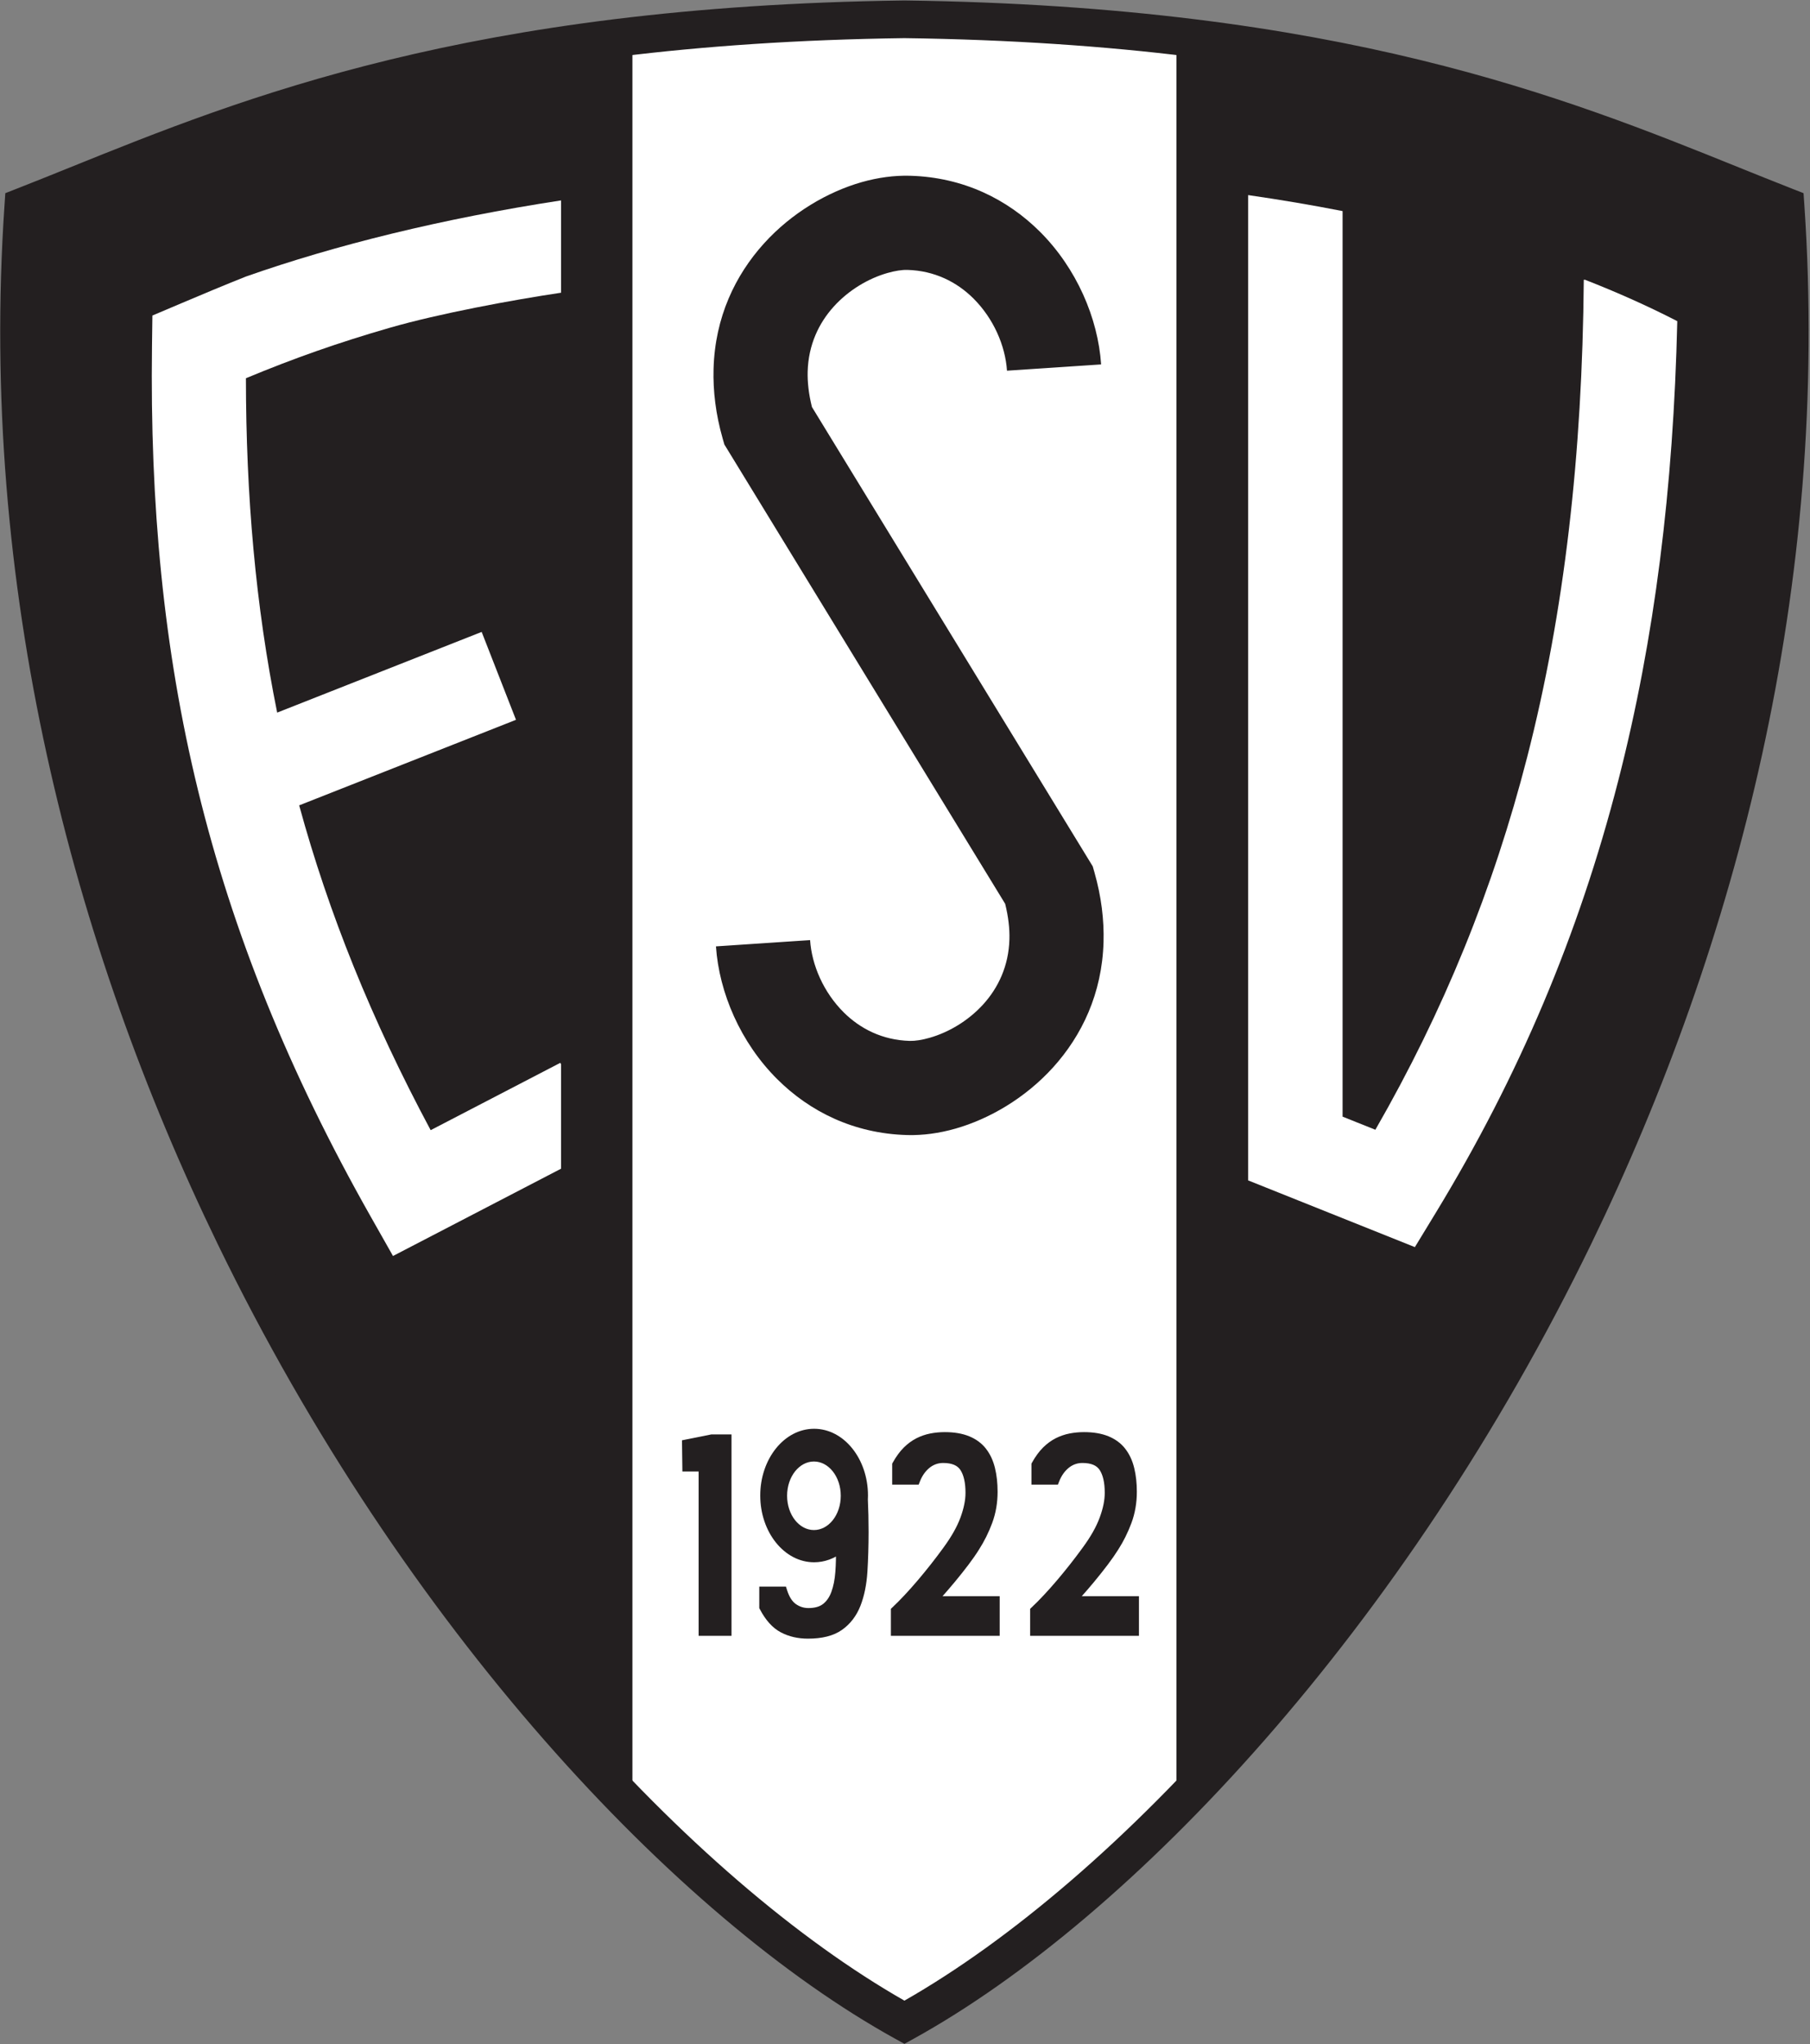 <?xml version="1.0" encoding="UTF-8"?>
<svg xmlns="http://www.w3.org/2000/svg" xmlns:xlink="http://www.w3.org/1999/xlink" width="543pt" height="613pt" viewBox="0 0 543 613" version="1.1">
<rect x="0" y="0" width="543" height="613" fill="#808080" stroke="none"/>
<g id="surface1">
<path style=" stroke:none;fill-rule:evenodd;fill:rgb(13.699%,12.199%,12.5%);fill-opacity:1;" d="M 271.328 606.43 C 155.617 542.516 -10.492 319.004 6.996 61.891 C 60.906 40.789 128.02 7.688 271.328 5.789 C 414.641 7.688 481.75 40.789 535.66 61.891 C 553.148 319.004 387.039 542.516 271.328 606.43 "/>
<path style=" stroke:none;fill-rule:evenodd;fill:rgb(100%,100%,100%);fill-opacity:1;" d="M 271.328 606.43 C 245.746 592.301 217.707 570.359 189.727 541.992 L 189.727 10.812 C 213.895 8.008 240.887 6.191 271.328 5.789 C 301.77 6.191 328.762 8.008 352.93 10.812 L 352.93 541.992 C 324.949 570.359 296.906 592.301 271.328 606.43 "/>
<path style=" stroke:none;fill-rule:nonzero;fill:rgb(13.699%,12.199%,12.5%);fill-opacity:1;" d="M 268.605 611.391 C 202.863 575.078 121.176 488.145 65.324 373.09 C 21.594 282.996 -6.406 175.551 1.352 61.512 L 1.594 57.926 L 4.938 56.617 C 10.531 54.43 15.707 52.34 21.055 50.184 C 72.992 29.23 140.805 1.871 271.262 0.141 L 271.395 0.141 C 401.852 1.871 469.664 29.23 521.602 50.184 C 526.949 52.34 532.125 54.43 537.719 56.617 L 541.062 57.926 L 541.309 61.512 C 549.062 175.551 521.066 282.996 477.332 373.09 C 421.48 488.145 339.793 575.078 274.051 611.391 L 271.328 612.895 Z M 75.512 368.176 C 129.527 479.453 207.797 563.703 271.328 599.938 C 334.859 563.703 413.129 479.453 467.145 368.176 C 509.652 280.602 537.031 176.395 530.238 65.836 C 526.223 64.242 521.863 62.484 517.391 60.68 C 466.289 40.062 399.57 13.145 271.328 11.438 C 143.086 13.145 76.367 40.062 25.266 60.68 C 20.793 62.484 16.434 64.242 12.418 65.836 C 5.625 176.395 33.004 280.602 75.512 368.176 "/>
<path style=" stroke:none;fill-rule:nonzero;fill:rgb(100%,100%,100%);fill-opacity:1;" d="M 168.312 87.777 C 153.852 89.938 131.879 93.973 116.809 98.324 C 101.582 102.723 88.324 107.371 73.777 113.422 C 73.801 148.648 76.664 181.598 83.152 213.691 L 144.5 189.496 L 154.797 215.852 L 89.754 241.504 C 98.582 273.824 111.453 305.789 129.199 338.906 L 168.094 318.711 L 168.312 319.133 L 168.312 350.461 L 129.957 370.379 L 117.898 376.637 L 111.188 364.785 C 86.523 321.223 69.816 279.637 59.41 237.008 C 49.031 194.504 44.984 151.129 45.598 103.855 L 45.719 94.621 L 54.234 91.012 C 60.812 88.219 67.27 85.52 73.738 82.941 C 100.652 73.477 132.637 65.566 168.312 60.098 L 168.312 87.777 "/>
<path style=" stroke:none;fill-rule:nonzero;fill:rgb(13.699%,12.199%,12.5%);fill-opacity:1;" d="M 258.238 200.215 L 218.348 134.984 L 217.309 133.285 L 216.797 131.496 C 214.711 124.195 213.883 117.219 214.066 110.621 C 214.492 95.129 220.598 82.508 229.176 73.023 C 237.586 63.727 248.395 57.512 258.473 54.629 C 263.391 53.227 268.344 52.574 272.992 52.703 C 289.094 53.145 302.266 59.816 311.949 69.453 C 322.977 80.43 329.398 95.402 330.336 109.281 L 302.098 111.16 C 301.594 103.66 298.074 95.523 292.02 89.496 C 287.07 84.57 280.367 81.16 272.219 80.938 C 270.586 80.891 268.539 81.207 266.223 81.867 C 260.656 83.461 254.703 86.871 250.105 91.957 C 245.676 96.855 242.523 103.379 242.301 111.395 C 242.215 114.598 242.605 118.145 243.582 122.051 L 286.887 192.859 L 326.777 258.09 L 327.816 259.785 L 328.328 261.574 C 330.414 268.879 331.242 275.855 331.062 282.453 C 330.633 297.945 324.527 310.562 315.949 320.051 C 307.539 329.348 296.734 335.562 286.652 338.441 C 281.734 339.848 276.781 340.5 272.133 340.371 C 256.031 339.926 242.859 333.258 233.176 323.617 C 222.148 312.645 215.727 297.672 214.789 283.793 L 243.027 281.91 C 243.531 289.41 247.055 297.551 253.109 303.578 C 258.059 308.504 264.758 311.91 272.91 312.137 C 274.543 312.18 276.586 311.867 278.902 311.203 C 284.473 309.613 290.422 306.203 295.023 301.117 C 299.449 296.219 302.605 289.695 302.824 281.676 C 302.914 278.477 302.52 274.93 301.547 271.023 L 258.238 200.215 "/>
<path style=" stroke:none;fill-rule:nonzero;fill:rgb(100%,100%,100%);fill-opacity:1;" d="M 402.777 63.301 L 402.777 334.855 L 412.609 338.785 C 433.059 303.246 448.016 266.523 458.145 227.07 C 469.324 183.516 474.695 136.473 475.137 83.898 L 475.523 83.902 C 485.164 87.664 494.41 91.793 503.184 96.305 C 502.035 146.281 496.383 191.625 485.492 234.047 C 473.648 280.188 455.684 322.711 430.676 363.773 L 424.461 373.977 L 383.348 357.531 L 374.434 353.965 L 374.434 58.504 C 383.969 59.875 393.438 61.469 402.777 63.301 "/>
<path style=" stroke:none;fill-rule:nonzero;fill:rgb(13.699%,12.199%,12.5%);fill-opacity:1;" d="M 260.363 449.629 L 260.359 449.629 C 260.43 451.094 260.484 452.652 260.52 454.301 C 260.559 456.09 260.578 457.793 260.578 459.414 C 260.578 461.418 260.547 463.461 260.484 465.551 C 260.426 467.586 260.336 469.52 260.223 471.344 C 260.102 473.262 259.863 475.07 259.516 476.777 L 259.516 476.781 C 259.164 478.504 258.699 480.094 258.125 481.559 C 257.531 483.066 256.77 484.426 255.84 485.637 C 254.91 486.848 253.824 487.891 252.586 488.762 C 251.328 489.648 249.828 490.312 248.098 490.75 C 246.41 491.176 244.504 491.387 242.379 491.387 C 240.895 491.387 239.473 491.23 238.117 490.922 C 236.762 490.609 235.48 490.137 234.27 489.504 C 233.023 488.852 231.867 487.934 230.805 486.754 C 229.766 485.602 228.812 484.199 227.953 482.551 L 227.781 482.223 L 227.781 475.789 L 235.789 475.789 L 236.09 476.746 C 236.418 477.793 236.809 478.672 237.258 479.383 C 237.688 480.059 238.172 480.59 238.703 480.98 L 238.711 480.98 C 239.281 481.391 239.883 481.699 240.516 481.902 C 241.145 482.109 241.82 482.211 242.535 482.211 C 244.449 482.211 245.93 481.785 246.977 480.941 C 247.512 480.508 247.984 479.996 248.387 479.402 C 248.797 478.797 249.145 478.098 249.434 477.305 C 249.734 476.473 249.98 475.566 250.176 474.598 C 250.371 473.605 250.512 472.543 250.602 471.406 C 250.699 470.07 250.754 468.938 250.773 467.844 C 250.781 467.52 250.785 467.156 250.789 466.766 C 250.121 467.133 249.434 467.445 248.723 467.699 C 247.293 468.211 245.785 468.484 244.234 468.484 C 239.742 468.484 235.684 466.215 232.754 462.547 C 229.863 458.934 228.074 453.953 228.074 448.465 C 228.074 442.98 229.863 438 232.754 434.383 C 235.684 430.719 239.742 428.449 244.234 428.449 C 248.727 428.449 252.785 430.719 255.715 434.383 C 258.605 438 260.395 442.98 260.395 448.465 C 260.395 448.559 260.391 448.766 260.379 449.09 C 260.375 449.297 260.367 449.477 260.359 449.629 Z M 244.18 438.262 C 241.984 438.262 239.992 439.387 238.539 441.199 C 237.051 443.066 236.129 445.66 236.129 448.539 C 236.129 451.422 237.051 454.016 238.539 455.883 C 239.992 457.695 241.984 458.82 244.18 458.82 C 246.371 458.82 248.367 457.695 249.816 455.883 C 251.309 454.016 252.23 451.422 252.23 448.539 C 252.23 445.66 251.309 443.066 249.816 441.199 C 248.367 439.387 246.371 438.262 244.18 438.262 "/>
<path style=" stroke:none;fill-rule:nonzero;fill:rgb(13.699%,12.199%,12.5%);fill-opacity:1;" d="M 282.758 478.656 L 299.906 478.656 L 299.906 490.535 L 267.266 490.535 L 267.266 482.441 L 267.715 482.016 C 268.922 480.879 270.16 479.625 271.438 478.262 C 272.707 476.906 274.016 475.434 275.363 473.848 C 276.719 472.25 278.023 470.652 279.285 469.051 C 280.535 467.457 281.766 465.836 282.969 464.184 L 282.973 464.176 C 284.195 462.512 285.238 460.918 286.098 459.398 C 286.949 457.895 287.633 456.445 288.141 455.059 C 288.652 453.668 289.031 452.352 289.281 451.113 C 289.527 449.91 289.648 448.758 289.648 447.656 C 289.648 444.652 289.145 442.375 288.129 440.816 C 287.691 440.141 287.07 439.629 286.27 439.281 C 285.395 438.898 284.293 438.707 282.961 438.707 C 282.18 438.707 281.449 438.828 280.77 439.07 C 280.082 439.316 279.438 439.68 278.84 440.164 C 278.219 440.668 277.672 441.262 277.188 441.949 C 276.699 442.648 276.281 443.445 275.934 444.344 L 275.598 445.207 L 267.656 445.207 L 267.656 438.91 L 267.844 438.57 C 268.328 437.691 268.855 436.867 269.414 436.102 C 269.969 435.344 270.543 434.668 271.141 434.078 L 271.141 434.074 C 271.727 433.496 272.34 432.969 272.98 432.5 C 273.621 432.031 274.277 431.625 274.945 431.289 C 275.609 430.953 276.289 430.664 276.98 430.43 C 277.676 430.191 278.383 430 279.098 429.863 C 280.504 429.59 281.949 429.453 283.43 429.453 C 284.848 429.453 286.164 429.555 287.379 429.762 C 288.609 429.969 289.742 430.285 290.773 430.707 C 291.809 431.137 292.746 431.656 293.574 432.27 C 294.418 432.895 295.164 433.617 295.805 434.445 L 295.801 434.445 C 296.438 435.266 296.977 436.152 297.418 437.105 C 297.859 438.055 298.219 439.094 298.492 440.219 C 298.758 441.309 298.953 442.445 299.086 443.633 C 299.215 444.82 299.281 446.062 299.281 447.348 C 299.281 448.996 299.145 450.605 298.875 452.172 C 298.602 453.742 298.195 455.254 297.66 456.699 C 297.129 458.121 296.539 459.492 295.887 460.805 C 295.246 462.098 294.527 463.367 293.73 464.621 C 293.305 465.309 292.824 466.035 292.293 466.801 C 291.754 467.578 291.18 468.371 290.57 469.176 C 289.992 469.938 289.352 470.77 288.641 471.664 C 288.016 472.453 287.328 473.305 286.578 474.211 C 285.891 475.039 285.168 475.891 284.414 476.766 C 283.828 477.441 283.277 478.074 282.758 478.656 "/>
<path style=" stroke:none;fill-rule:nonzero;fill:rgb(13.699%,12.199%,12.5%);fill-opacity:1;" d="M 324.531 478.656 L 341.684 478.656 L 341.684 490.535 L 309.039 490.535 L 309.039 482.441 L 309.488 482.016 C 310.695 480.879 311.938 479.625 313.211 478.262 C 314.48 476.906 315.789 475.434 317.137 473.848 C 318.492 472.25 319.797 470.652 321.059 469.051 C 322.312 467.457 323.539 465.836 324.742 464.184 L 324.746 464.176 C 325.973 462.512 327.016 460.918 327.875 459.398 C 328.727 457.895 329.406 456.445 329.914 455.059 C 330.426 453.668 330.809 452.352 331.059 451.113 C 331.301 449.91 331.422 448.758 331.422 447.656 C 331.422 446.117 331.289 444.77 331.023 443.609 C 330.77 442.504 330.395 441.574 329.906 440.816 C 329.465 440.141 328.844 439.629 328.047 439.281 C 327.172 438.898 326.066 438.707 324.734 438.707 C 323.953 438.707 323.223 438.828 322.543 439.07 C 321.855 439.316 321.215 439.68 320.613 440.164 C 319.992 440.668 319.445 441.262 318.965 441.949 C 318.473 442.648 318.055 443.445 317.707 444.344 L 317.371 445.207 L 309.434 445.207 L 309.434 438.91 L 309.617 438.57 C 310.105 437.691 310.629 436.867 311.188 436.102 C 311.742 435.344 312.316 434.668 312.914 434.078 L 312.914 434.074 C 313.496 433.496 314.113 432.969 314.754 432.5 C 315.395 432.031 316.051 431.625 316.719 431.289 C 317.387 430.953 318.066 430.664 318.754 430.43 C 319.453 430.191 320.156 430 320.871 429.863 C 322.281 429.59 323.723 429.453 325.203 429.453 C 326.621 429.453 327.938 429.555 329.152 429.762 C 330.387 429.969 331.516 430.285 332.547 430.707 C 333.586 431.137 334.52 431.656 335.348 432.27 C 336.195 432.895 336.938 433.617 337.578 434.445 L 337.574 434.445 C 338.211 435.266 338.75 436.152 339.191 437.105 C 339.637 438.055 339.992 439.094 340.266 440.219 C 340.531 441.309 340.73 442.445 340.859 443.633 C 340.988 444.82 341.055 446.062 341.055 447.348 C 341.055 448.996 340.922 450.605 340.648 452.172 C 340.379 453.742 339.973 455.254 339.434 456.699 C 338.914 458.094 338.32 459.465 337.656 460.805 L 337.66 460.809 C 337.02 462.098 336.305 463.367 335.504 464.621 L 335.508 464.621 C 335.078 465.309 334.598 466.035 334.066 466.801 C 333.527 467.578 332.953 468.371 332.344 469.176 C 331.766 469.941 331.125 470.77 330.414 471.664 C 329.789 472.453 329.102 473.305 328.352 474.211 C 327.586 475.137 326.867 475.988 326.195 476.762 L 326.191 476.762 C 325.605 477.441 325.051 478.07 324.531 478.656 "/>
<path style=" stroke:none;fill-rule:nonzero;fill:rgb(13.699%,12.199%,12.5%);fill-opacity:1;" d="M 218.16 490.535 L 209.59 490.535 L 209.59 441.262 L 205.988 441.258 L 204.715 441.258 L 204.699 439.863 L 204.613 433.102 L 204.602 431.906 L 205.672 431.691 L 213.23 430.176 L 213.371 430.148 L 219.453 430.148 L 219.453 490.535 L 218.16 490.535 "/>
</g>
</svg>
